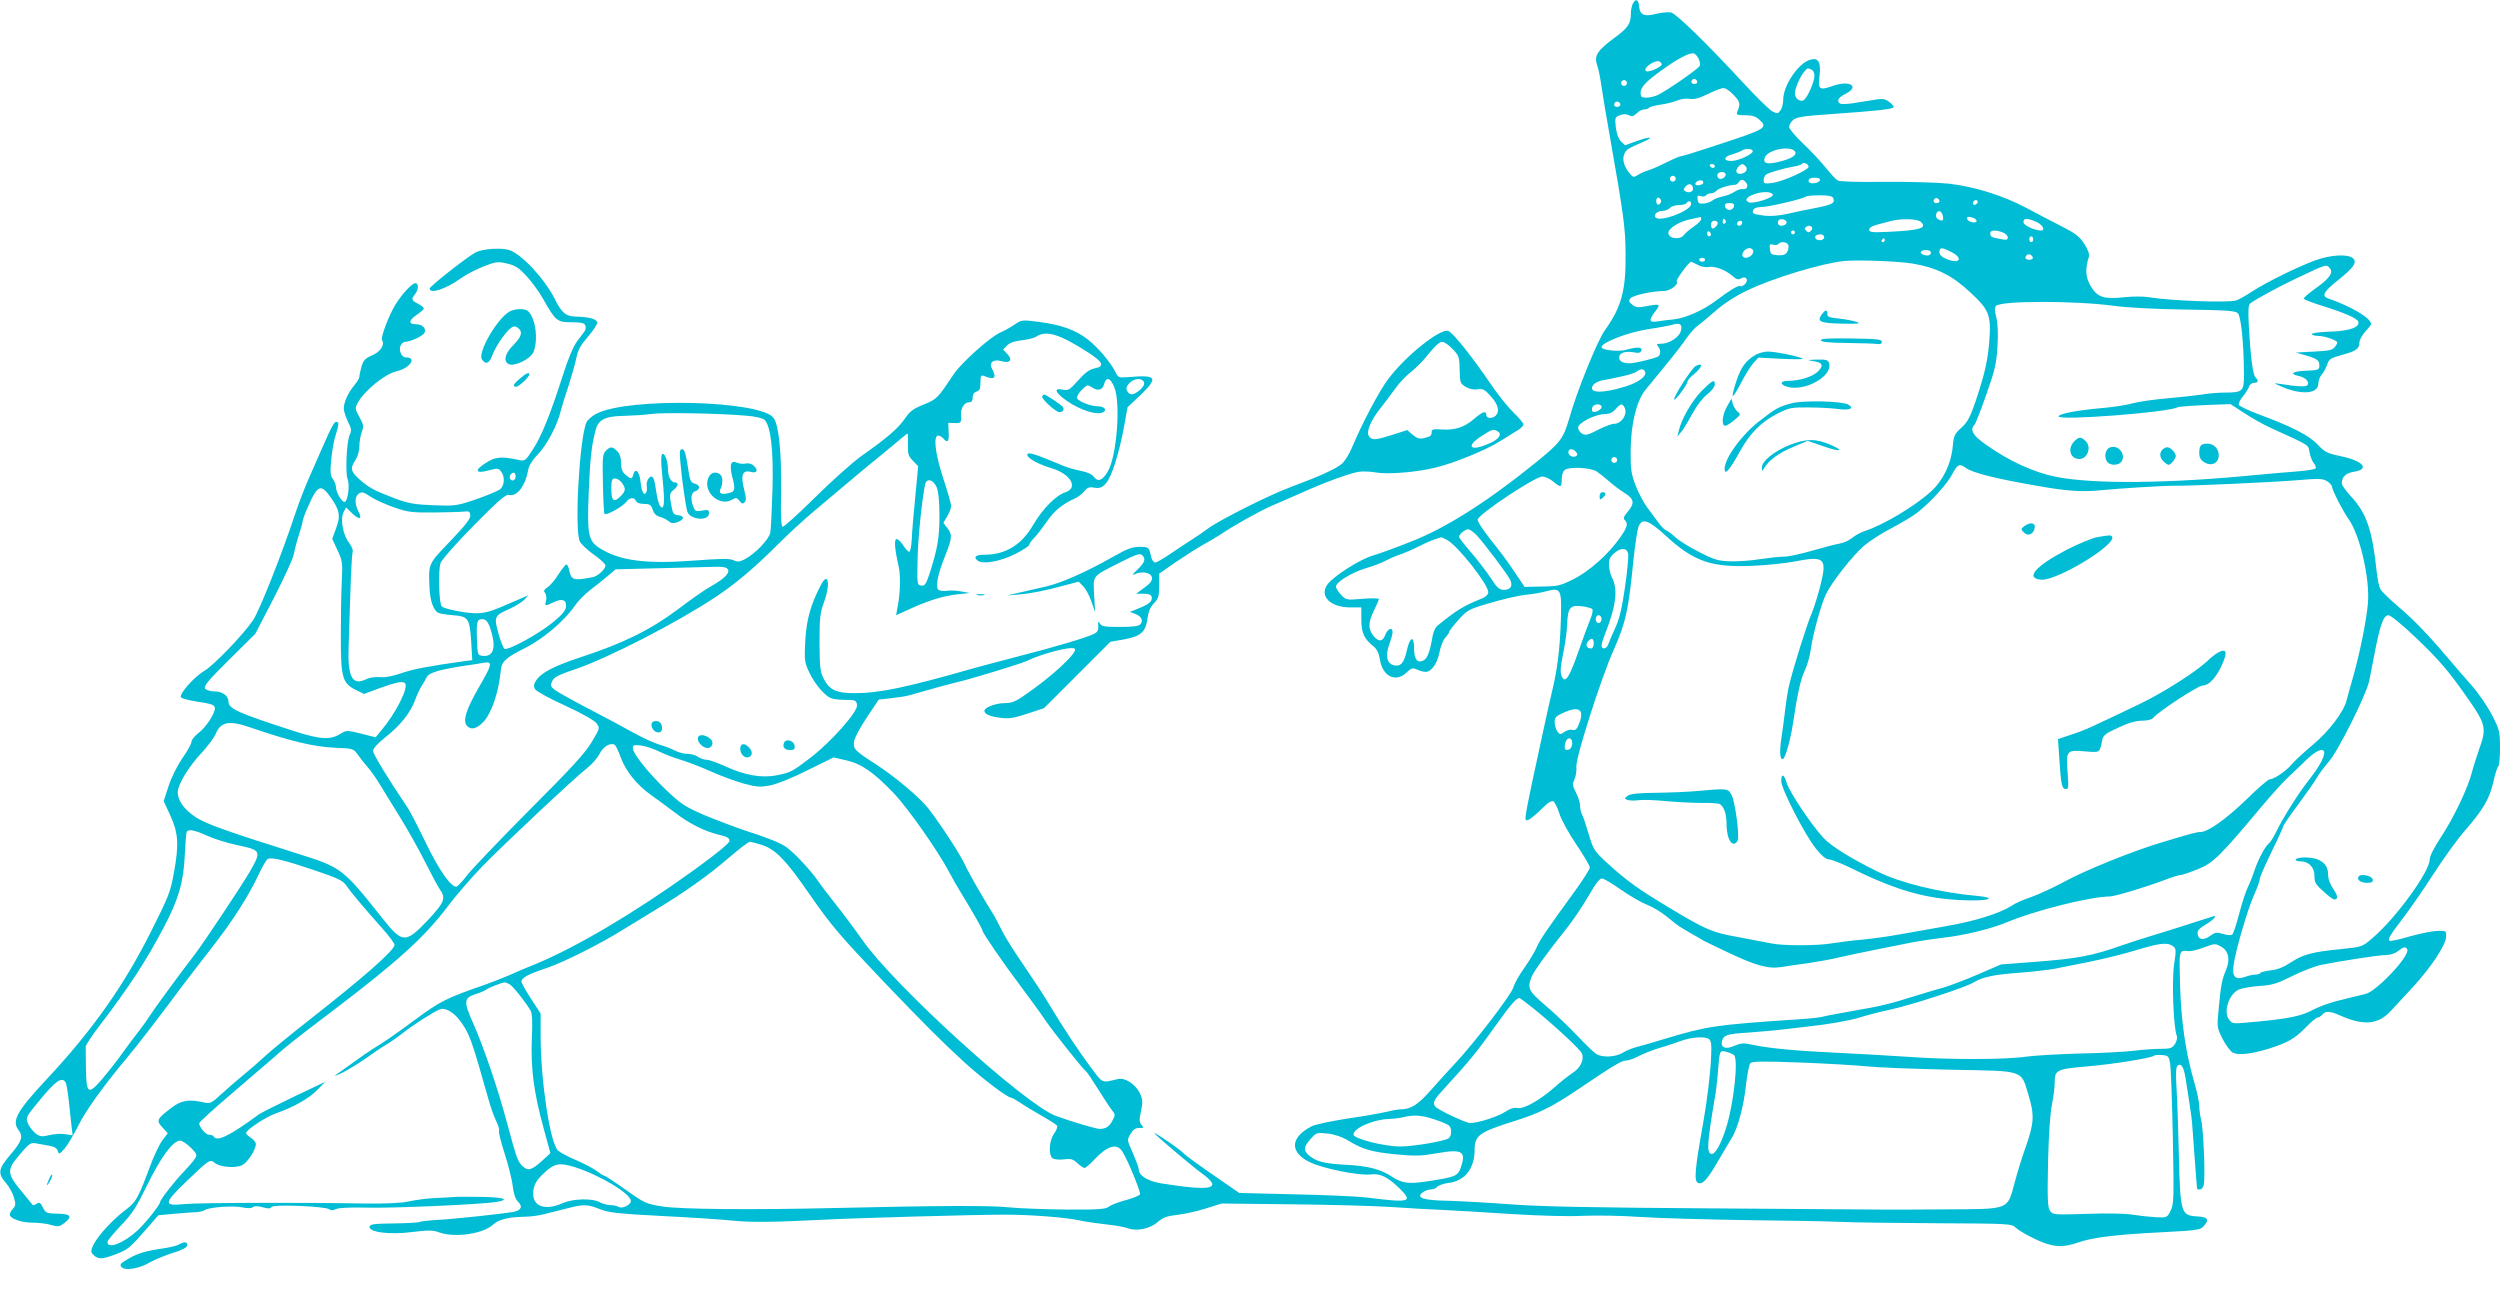 <?xml version="1.0" standalone="no"?>
<!DOCTYPE svg PUBLIC "-//W3C//DTD SVG 20010904//EN"
 "http://www.w3.org/TR/2001/REC-SVG-20010904/DTD/svg10.dtd">
<svg version="1.0" xmlns="http://www.w3.org/2000/svg"
 width="1280pt" height="665pt" viewBox="0 0 1280 665"
 preserveAspectRatio="xMidYMid meet">
<g transform="translate(0,665) scale(0.1,-0.1)"
fill="#00bcd4" stroke="none">
<path d="M8360 6631 c-5 -11 -10 -32 -10 -48 0 -55 -13 -75 -87 -129 -85 -63
-102 -90 -86 -137 7 -18 17 -68 23 -112 6 -44 25 -154 41 -245 73 -415 81
-475 82 -610 2 -187 -21 -272 -106 -391 -38 -52 -145 -316 -183 -453 -30 -103
-44 -122 -178 -230 -245 -198 -456 -331 -634 -400 -75 -30 -163 -62 -195 -71
-64 -19 -200 -105 -230 -147 -44 -59 14 -118 116 -118 l57 0 0 -62 c0 -68 15
-100 62 -137 18 -15 28 -34 33 -67 13 -87 81 -121 137 -67 24 23 31 25 53 15
14 -7 34 -12 44 -12 30 0 60 43 71 100 6 30 19 63 30 75 11 12 20 25 20 31 1
5 22 32 48 61 45 50 52 54 162 86 63 19 143 37 176 41 34 3 83 11 108 18 77
21 82 13 78 -133 -4 -145 -16 -253 -42 -364 -10 -44 -26 -111 -34 -150 -112
-516 -114 -525 -98 -525 11 0 42 25 94 76 14 15 32 24 40 22 7 -3 22 -31 32
-63 9 -31 49 -103 87 -159 38 -56 69 -109 69 -118 0 -8 -35 -63 -77 -121 -142
-195 -181 -252 -196 -289 -9 -21 -37 -67 -62 -103 -26 -35 -51 -81 -57 -101
-9 -36 -203 -288 -298 -389 -26 -27 -80 -87 -120 -132 -71 -81 -106 -103 -163
-103 -10 0 -46 -7 -80 -15 -34 -8 -124 -23 -200 -34 -75 -12 -152 -28 -170
-37 -129 -65 -112 -157 38 -203 92 -29 221 -50 266 -44 46 6 86 -14 146 -73
69 -69 52 -73 -172 -45 -44 5 -208 13 -365 16 l-285 7 -136 94 c-74 51 -141
100 -148 108 -7 9 -39 33 -70 54 -67 46 -90 59 -76 45 25 -26 197 -171 235
-198 114 -82 62 -96 -204 -54 -71 12 -116 40 -116 74 0 8 -14 45 -30 82 -30
66 -30 66 -12 97 13 22 26 31 45 31 23 -1 25 1 12 15 -12 14 -13 26 -3 71 10
47 9 59 -6 92 -23 47 -77 82 -114 72 -81 -20 -76 -22 -131 52 -65 86 -149 213
-225 340 -27 45 -53 85 -169 257 -26 39 -59 94 -72 121 -14 28 -29 57 -34 65
-58 92 -133 224 -149 260 -21 48 -129 215 -190 292 -46 58 -173 164 -272 228
-106 68 -113 76 -107 115 3 19 33 74 66 123 l60 90 63 7 c35 4 77 10 93 15
135 39 215 60 240 66 55 11 330 95 360 109 81 39 226 77 247 64 23 -14 -117
-145 -261 -242 -41 -29 -63 -37 -98 -37 -43 0 -103 -22 -103 -39 0 -17 27 -29
80 -36 46 -6 70 -2 140 21 l85 28 170 170 170 170 69 12 c87 16 112 38 121
107 5 36 15 60 34 79 22 23 26 35 26 89 l0 62 85 59 c47 32 110 72 140 89 30
16 69 39 85 50 73 49 201 121 268 150 39 17 106 46 147 64 113 52 250 102 295
109 22 4 62 2 89 -3 59 -11 211 1 306 25 96 23 259 90 332 136 35 22 75 47 90
56 16 10 28 22 28 29 0 7 -23 34 -50 60 -28 27 -78 89 -113 140 -100 148 -200
273 -223 279 -43 11 -218 -129 -305 -245 -47 -62 -134 -226 -187 -353 -13 -31
-35 -67 -50 -81 -28 -26 -113 -65 -267 -122 -108 -40 -367 -171 -420 -211 -21
-16 -53 -38 -71 -49 -18 -11 -67 -44 -109 -72 -42 -29 -82 -53 -90 -53 -8 0
-17 12 -21 28 -11 51 -12 52 -60 52 -38 0 -63 -10 -134 -50 -133 -76 -267
-136 -345 -153 -38 -9 -99 -23 -135 -31 l-65 -15 60 5 c63 5 137 20 244 49
l64 17 23 -24 c13 -12 32 -48 42 -78 l19 -54 -5 87 c-5 103 -14 93 132 167 77
39 101 48 112 39 23 -19 16 -39 -23 -76 -24 -23 -30 -31 -15 -24 37 19 86 10
90 -16 2 -16 -8 -30 -39 -52 l-42 -31 36 0 c38 0 50 -9 42 -33 -6 -15 -28 -28
-80 -48 l-30 -12 27 -10 c32 -12 43 -34 27 -53 -8 -10 -38 -14 -105 -14 -78 0
-95 3 -103 18 -8 14 -10 12 -8 -12 2 -23 -4 -33 -23 -42 -35 -18 -197 -66
-380 -113 -85 -22 -189 -50 -230 -61 -345 -99 -487 -129 -613 -129 -91 -1
-130 16 -158 71 -20 38 -22 58 -23 188 0 125 3 153 22 204 36 98 23 166 -17
87 -51 -99 -72 -174 -78 -282 -5 -99 -4 -109 20 -161 14 -31 43 -74 66 -97 42
-42 47 -43 146 -45 25 -1 31 -6 33 -27 4 -33 -132 -187 -239 -269 -94 -72
-101 -75 -170 -89 -76 -16 -165 -1 -262 44 -42 19 -86 35 -99 35 -13 0 -33 7
-44 15 -10 8 -34 15 -52 15 -18 0 -47 7 -64 16 -17 9 -53 23 -80 31 -28 8 -87
35 -132 60 -44 25 -147 80 -228 122 -81 42 -160 86 -175 97 -25 19 -26 24 -16
46 9 21 32 33 125 64 166 57 521 240 713 368 99 66 194 145 310 261 61 61 145
138 186 172 40 34 118 99 172 145 54 46 133 111 175 145 42 35 90 74 106 88
16 14 31 25 33 25 2 0 3 -25 2 -55 -2 -48 1 -59 25 -84 l27 -28 -15 -159 c-9
-87 -17 -186 -18 -219 -2 -33 -7 -60 -13 -60 -5 0 -19 14 -30 32 -11 18 -26
32 -34 33 -14 0 -11 -48 11 -144 10 -47 7 -144 -8 -213 l-6 -33 68 31 c98 45
174 68 246 76 l63 7 -45 8 c-25 5 -58 6 -74 3 -16 -3 -34 0 -41 5 -17 14 -4
80 35 176 35 89 37 107 10 141 l-20 26 20 34 c11 19 20 42 20 52 0 10 -18 73
-40 140 -42 128 -53 221 -26 221 7 0 19 -7 26 -15 22 -26 30 -16 27 33 l-2 47
33 -1 c32 -2 36 3 32 43 -2 32 18 63 40 63 14 0 20 7 20 24 0 16 7 27 20 31
16 5 20 15 20 47 0 34 3 39 18 33 54 -22 67 -11 41 37 -17 31 7 51 48 39 44
-13 60 5 31 36 l-22 23 21 22 c15 14 39 22 75 26 29 3 62 11 73 18 50 35 120
14 267 -81 77 -50 85 -71 33 -81 -26 -5 -49 -21 -84 -61 -45 -50 -52 -54 -80
-48 -49 11 -39 -16 22 -58 71 -49 157 -75 186 -57 21 12 3 30 -30 30 -35 0
-93 23 -104 40 -4 7 5 24 22 42 29 29 31 30 55 14 31 -20 54 -13 62 20 10 37
32 29 51 -18 34 -81 13 -354 -33 -432 -27 -46 -50 -55 -70 -29 -11 15 -35 26
-68 32 -28 6 -66 16 -85 24 -152 64 -189 76 -189 58 0 -17 56 -48 123 -68 98
-29 140 -100 73 -123 -50 -16 -118 -85 -167 -169 -58 -100 -141 -151 -245
-151 -47 0 -62 -11 -39 -30 26 -21 114 -6 194 34 39 20 71 41 71 47 0 5 11 21
25 35 13 13 42 51 64 82 37 56 83 93 145 120 16 7 37 24 48 37 15 19 25 23 52
18 27 -4 38 0 58 22 29 31 68 153 94 295 l17 95 65 61 c95 92 86 106 -63 93
-47 -4 -50 -2 -64 26 -25 51 -91 128 -144 169 -62 47 -134 73 -248 88 -87 11
-88 11 -126 -15 -21 -14 -52 -31 -70 -39 -50 -20 -199 -154 -238 -211 -83
-125 -88 -131 -155 -158 -53 -21 -71 -34 -96 -71 -34 -50 -90 -99 -224 -193
-46 -33 -153 -129 -238 -213 -85 -84 -159 -151 -165 -149 -8 2 -10 58 -8 178
3 201 -11 342 -38 379 -65 90 -741 107 -907 22 -22 -11 -45 -31 -51 -44 -36
-77 -63 -556 -34 -611 8 -14 40 -45 72 -67 33 -23 59 -48 59 -55 0 -19 -39
-55 -65 -60 -97 -19 -109 -16 -120 32 -3 18 -10 33 -15 33 -4 0 -23 -23 -41
-51 -17 -28 -43 -58 -56 -66 -18 -12 -21 -19 -12 -29 6 -8 8 -25 5 -39 -8 -30
-7 -30 38 -9 44 22 68 13 64 -23 -2 -19 -21 -42 -68 -80 -73 -60 -230 -145
-247 -135 -6 4 -20 39 -31 79 -24 85 -21 92 58 126 30 14 64 35 75 47 l20 22
-35 -15 c-19 -8 -67 -29 -107 -46 -51 -22 -87 -31 -125 -31 -54 0 -163 22
-176 35 -15 15 -19 189 -6 223 8 19 84 105 171 193 119 121 163 159 177 155
42 -11 85 44 100 126 4 24 21 52 49 81 47 48 100 148 118 223 7 27 25 85 40
129 14 44 32 106 39 138 9 46 22 69 61 114 27 31 48 64 47 72 -4 18 -41 28
-109 30 -52 1 -73 19 -109 91 -51 102 -170 230 -233 250 -42 13 -139 6 -173
-13 -50 -28 -233 -173 -234 -184 0 -30 81 -4 158 51 26 19 78 46 116 61 64 25
73 27 121 16 43 -10 61 -21 101 -65 27 -29 65 -81 84 -115 64 -114 72 -121
146 -121 51 0 66 -4 71 -16 3 -9 2 -22 -3 -29 -5 -7 -23 -30 -39 -52 -19 -25
-46 -89 -73 -174 -65 -203 -109 -311 -153 -379 -38 -59 -41 -62 -72 -55 -92
19 -120 17 -171 -16 -60 -38 -51 -56 18 -37 44 12 49 11 62 -7 20 -26 17 -69
-4 -89 -11 -9 -66 -32 -123 -52 -100 -34 -108 -35 -219 -31 -98 4 -127 9 -198
35 -108 41 -135 56 -183 99 -44 40 -47 55 -19 98 11 17 20 47 20 69 0 22 5 55
12 73 11 30 10 39 -12 78 -22 40 -23 46 -9 71 32 62 139 149 199 163 68 15
107 71 49 71 -24 0 -40 38 -27 63 5 9 15 17 23 17 27 0 93 31 99 47 9 23 -12
43 -45 43 -39 0 -37 20 6 49 19 13 35 27 35 32 0 5 -13 15 -30 24 -34 18 -35
22 -15 49 19 24 19 56 2 56 -17 0 -68 -54 -102 -109 -34 -55 -77 -169 -69
-182 15 -25 -7 -59 -50 -78 -37 -16 -46 -26 -55 -58 -6 -21 -11 -44 -11 -52 0
-7 -12 -27 -27 -45 -30 -36 -53 -86 -53 -118 0 -12 10 -41 21 -66 19 -37 20
-47 9 -70 -15 -32 -23 -194 -10 -226 12 -32 0 -116 -16 -116 -15 0 -44 50 -44
77 0 10 -7 29 -16 41 -13 18 -14 37 -8 100 4 42 14 101 24 129 9 29 15 55 12
58 -17 16 -24 5 -92 -150 -9 -22 -35 -80 -57 -130 -22 -49 -55 -135 -73 -190
-65 -197 -181 -491 -214 -540 -50 -74 -202 -232 -250 -260 -53 -31 -133 -122
-119 -136 5 -5 38 -14 74 -20 87 -13 99 -18 99 -36 0 -28 -47 -99 -85 -127
-19 -15 -35 -35 -35 -45 0 -9 -20 -46 -45 -81 -25 -36 -56 -97 -71 -142 l-26
-80 33 -71 c42 -91 46 -150 20 -292 -18 -102 -27 -124 -118 -305 -140 -279
-302 -508 -538 -760 -149 -160 -176 -209 -140 -256 25 -32 17 -57 -40 -124
-64 -74 -68 -98 -25 -146 16 -19 35 -52 41 -74 10 -34 10 -43 -4 -58 -10 -10
-17 -24 -17 -30 0 -21 58 -42 116 -42 31 0 74 -5 96 -12 34 -10 42 -9 66 9 45
34 35 48 -33 49 -56 1 -61 3 -75 31 -12 25 -18 29 -32 20 -9 -6 -19 -9 -20 -7
-2 3 -24 30 -49 60 -86 103 -87 117 -17 200 48 56 55 61 83 56 16 -3 47 -9 67
-12 26 -5 40 -13 44 -27 6 -19 8 -18 36 14 16 19 46 70 68 114 36 75 133 210
251 350 51 61 160 202 272 353 34 45 106 139 160 208 108 138 192 270 243 380
18 39 39 74 46 77 23 8 84 -7 236 -58 122 -41 147 -53 165 -79 23 -33 85 -108
184 -219 35 -39 63 -77 63 -85 0 -27 -156 -164 -430 -379 -96 -75 -200 -160
-230 -188 -30 -28 -82 -73 -115 -100 -33 -27 -84 -71 -113 -98 -50 -46 -55
-49 -90 -41 -77 17 -114 11 -167 -30 -74 -57 -77 -63 -40 -102 l24 -26 -28
-37 c-15 -20 -45 -83 -66 -141 -53 -144 -69 -174 -112 -207 -108 -80 -204
-202 -182 -230 27 -32 46 -33 116 -7 69 26 76 32 171 141 l53 61 87 8 c48 4
98 8 112 8 14 1 32 6 40 11 23 15 148 23 192 13 26 -5 45 -5 52 1 8 7 25 7 51
0 28 -8 40 -8 45 1 9 15 278 4 297 -12 7 -6 19 -6 32 1 12 7 72 10 158 8 137
-4 594 17 666 29 71 13 36 24 -80 26 -65 1 -129 1 -143 -1 -14 -1 -57 -4 -96
-5 -39 -2 -98 -10 -130 -17 -39 -9 -115 -12 -224 -11 -344 6 -858 4 -927 -3
-108 -11 -106 3 12 117 116 111 121 114 143 95 27 -23 108 -30 143 -12 28 15
69 79 69 108 0 8 -11 22 -25 31 -14 9 -25 20 -25 24 0 17 100 83 151 101 90
31 172 77 214 121 l40 41 -160 -76 c-88 -42 -169 -83 -180 -91 -147 -108 -213
-141 -230 -114 -3 6 -14 10 -24 10 -18 0 -51 39 -51 59 0 6 73 72 162 148 89
76 187 161 219 188 67 60 108 92 299 237 336 255 475 381 593 538 39 52 120
146 181 209 120 122 464 445 534 500 23 18 52 51 62 72 19 37 56 59 78 45 5
-3 19 -33 31 -66 26 -70 83 -140 155 -191 28 -20 83 -60 121 -89 77 -59 154
-97 230 -115 38 -9 50 -16 50 -30 0 -12 -61 -62 -185 -152 -303 -218 -598
-392 -808 -479 -48 -19 -107 -44 -132 -56 -25 -11 -81 -33 -125 -49 -200 -69
-231 -85 -361 -181 -71 -53 -154 -111 -184 -129 -48 -29 -85 -55 -220 -152
-14 -9 0 -5 30 9 30 15 84 48 120 73 36 26 83 58 105 71 22 13 60 39 85 59 47
38 163 113 194 124 24 9 68 -15 98 -55 51 -67 60 -91 148 -403 12 -44 31 -97
42 -118 10 -21 16 -42 13 -47 -3 -6 10 -58 29 -117 19 -60 38 -134 41 -166 5
-39 13 -65 27 -79 26 -26 17 -45 -24 -53 -56 -10 -309 -37 -388 -41 -41 -2
-82 -7 -90 -10 -8 -4 -69 -7 -135 -8 -99 -1 -120 -4 -123 -16 -5 -29 102 -43
218 -28 81 10 107 10 136 -1 82 -30 228 -9 280 40 27 25 80 38 153 39 30 0 80
6 110 14 31 8 84 21 118 30 82 21 102 20 165 -5 45 -18 92 -23 318 -35 146 -7
310 -18 366 -24 94 -9 198 -8 459 5 167 9 784 26 925 26 140 0 320 -14 395
-31 28 -6 86 -14 130 -19 44 -5 92 -13 108 -19 43 -18 115 -4 154 31 27 23 47
31 101 37 37 4 103 19 147 33 l80 25 355 -4 c195 -2 427 -8 515 -14 88 -6 207
-13 265 -15 58 -3 215 -12 350 -21 148 -9 293 -13 365 -9 66 3 199 1 295 -6
96 -6 339 -13 540 -16 201 -2 417 -6 480 -9 63 -3 287 -6 497 -7 377 -2 382
-2 405 -24 13 -12 57 -38 98 -57 87 -42 140 -46 222 -17 70 25 191 40 428 52
178 9 197 12 213 31 30 35 22 47 -35 50 -81 5 -85 18 -92 308 -3 129 -8 285
-12 346 -5 82 -3 113 6 119 19 12 31 -8 41 -71 5 -33 14 -90 20 -129 6 -38 13
-90 14 -115 10 -136 23 -315 24 -317 1 -2 7 -3 15 -3 8 0 16 10 19 22 9 35 -1
287 -13 333 -5 22 -10 55 -10 74 0 18 -11 70 -24 115 -45 154 -68 310 -74 499
-5 190 -7 182 46 177 12 -1 47 8 78 20 55 20 57 20 88 2 37 -22 46 -66 22
-121 -20 -49 -25 -75 -36 -192 -10 -99 -9 -101 19 -157 16 -31 39 -63 51 -70
27 -17 98 -9 190 20 94 30 129 50 185 107 27 28 54 51 61 51 6 0 17 7 24 15
17 20 39 19 91 -4 121 -54 195 -47 259 22 22 23 72 78 113 122 93 101 169 215
171 258 1 32 1 32 -45 31 -25 -1 -90 -14 -143 -29 -53 -16 -99 -25 -102 -22
-9 9 -1 23 70 117 36 47 107 150 158 229 51 79 122 177 158 218 93 106 127
165 146 249 9 41 20 77 25 80 5 3 9 45 9 94 0 83 -2 93 -40 167 -22 43 -68
111 -102 150 -35 39 -81 93 -103 119 -114 135 -195 220 -271 284 -46 39 -89
81 -96 93 -7 12 -15 51 -19 87 -23 218 -52 303 -135 392 -24 26 -44 54 -44 63
0 33 20 52 59 59 86 13 54 55 -63 80 -71 15 -83 21 -120 60 -44 47 -134 93
-305 156 -51 19 -96 41 -98 47 -3 7 6 26 20 43 14 16 28 39 32 50 3 11 15 20
26 20 22 0 24 11 7 28 -13 13 -25 101 -34 263 -4 81 -3 108 8 116 20 17 154
90 238 129 156 74 151 72 170 49 18 -22 -6 -54 -79 -105 -34 -24 -58 -46 -56
-50 3 -4 44 -20 92 -35 116 -36 180 -64 187 -81 11 -29 -43 -49 -146 -52 -55
-2 -96 -8 -92 -13 3 -5 19 -9 35 -9 16 0 46 -7 66 -15 34 -14 35 -16 21 -37
-14 -20 -26 -24 -109 -28 l-94 -5 45 -13 c63 -18 75 -26 75 -53 0 -23 -4 -24
-67 -27 -71 -3 -89 -16 -39 -27 34 -7 56 -29 46 -46 -7 -11 -49 -9 -145 6 -31
5 -30 3 15 -16 103 -43 185 -35 185 18 0 15 8 35 17 45 10 11 22 34 28 51 9
28 17 34 73 49 75 20 92 32 92 64 0 13 14 38 30 56 16 17 30 35 30 39 0 30
-101 90 -222 132 -33 11 -19 36 52 92 78 62 98 89 80 110 -18 22 -90 23 -165
2 -74 -20 -275 -117 -360 -173 -27 -18 -61 -37 -75 -42 -35 -13 -328 -3 -446
16 -28 5 -86 5 -129 0 -105 -11 -137 0 -171 58 -26 45 -29 85 -9 149 4 13 -4
36 -23 66 -25 38 -45 54 -118 91 -49 25 -128 66 -176 92 -122 65 -269 111
-403 126 -61 6 -209 10 -330 9 -125 -2 -227 1 -236 7 -9 5 -36 34 -60 64 -24
30 -76 86 -116 124 -40 38 -73 77 -73 86 0 9 9 25 20 35 18 16 51 21 198 31
229 16 312 25 317 35 3 4 -7 16 -22 27 -27 19 -32 19 -113 5 -124 -21 -144
-21 -148 -1 -2 12 10 24 38 38 74 38 20 71 -66 40 -70 -24 -76 -19 -68 51 8
70 -5 94 -45 84 -61 -15 -141 -131 -141 -206 0 -19 -6 -44 -14 -54 -13 -18
-16 -18 -42 -5 -15 8 -79 71 -143 140 -190 205 -347 359 -375 366 -14 3 -48 0
-76 -7 -62 -16 -84 -6 -88 40 -4 35 -16 40 -32 12z m336 -280 c7 -13 10 -30 7
-38 -6 -14 -156 -119 -214 -149 -15 -7 -42 -14 -59 -14 -26 0 -30 4 -30 25 0
29 26 57 117 122 74 53 132 83 153 80 8 -1 20 -13 26 -26z m-188 -29 c4 -13
-65 -45 -80 -36 -19 12 40 57 66 50 6 -1 11 -7 14 -14z m766 -28 c9 -3 16 -17
16 -31 0 -34 -39 -120 -57 -127 -20 -8 -43 11 -43 36 0 25 27 88 47 110 18 21
16 20 37 12z m-584 -65 c0 -5 -7 -9 -15 -9 -15 0 -20 12 -9 23 8 8 24 -1 24
-14z m-360 -4 c0 -8 -7 -15 -15 -15 -8 0 -15 7 -15 15 0 8 7 15 15 15 8 0 15
-7 15 -15z m547 -62 c33 -35 35 -44 18 -85 -6 -16 -1 -18 41 -18 35 0 54 -6
71 -22 46 -43 40 -47 -226 -134 -90 -30 -168 -54 -175 -54 -6 0 -37 -13 -68
-29 -32 -16 -74 -35 -95 -42 -21 -6 -48 -18 -59 -26 -20 -13 -24 -11 -43 13
-28 35 -36 70 -24 97 10 22 19 27 97 61 60 26 36 29 -33 4 l-61 -22 -20 20
c-13 12 -23 40 -27 72 -5 49 -5 52 21 62 19 7 33 7 46 0 15 -8 24 -6 40 10 11
11 29 20 39 20 11 0 22 4 25 9 3 4 29 11 57 15 29 4 67 13 85 21 19 8 48 12
66 9 24 -4 50 4 93 25 33 16 68 30 79 30 10 1 34 -15 53 -36z m-582 -42 c7
-12 -12 -24 -25 -16 -11 7 -4 25 10 25 5 0 11 -4 15 -9z m679 -246 c-1 -15
-71 -47 -106 -49 -45 -2 -46 21 -1 33 21 6 45 16 53 21 18 12 55 9 54 -5z
m215 1 c16 -19 -15 -39 -87 -56 -58 -13 -77 -6 -66 24 15 39 128 62 153 32z
m71 -80 c0 -16 -128 -74 -182 -82 -44 -6 -48 -5 -48 14 0 12 6 24 13 29 16 10
92 32 140 40 21 3 40 9 43 14 7 11 34 0 34 -15z m-480 4 c0 -5 -4 -10 -9 -10
-6 0 -13 5 -16 10 -3 6 1 10 9 10 9 0 16 -4 16 -10z m159 -3 c13 -16 -4 -37
-31 -37 -21 0 -24 20 -6 38 15 15 23 15 37 -1z m-105 -36 c9 -15 -23 -36 -36
-23 -5 5 -7 15 -4 21 9 13 33 14 40 2z m-254 -26 c0 -8 -7 -15 -15 -15 -8 0
-15 7 -15 15 0 8 7 15 15 15 8 0 15 -7 15 -15z m738 -7 c-7 -20 -58 -23 -58
-4 0 11 10 16 31 16 20 0 29 -4 27 -12z m-597 -13 c0 -13 -41 -19 -41 -7 0 11
20 22 33 18 5 -1 8 -6 8 -11z m219 0 c14 -17 4 -37 -18 -33 -10 1 -28 -5 -43
-15 -14 -9 -41 -20 -60 -23 -18 -4 -41 -12 -49 -19 -8 -7 -28 -15 -45 -17 -25
-2 -31 1 -33 20 -3 20 0 23 16 18 11 -4 23 -2 27 4 3 5 14 10 24 10 10 0 24 6
30 14 10 12 63 29 96 30 6 1 14 7 18 14 11 16 22 15 37 -3z m-272 -27 c4 -19
-20 -29 -38 -18 -11 7 -12 11 0 25 15 18 34 15 38 -7z m409 -35 c5 -15 -99
-48 -122 -39 -25 9 -14 27 25 41 42 16 92 15 97 -2z m310 -19 c9 -24 -6 -32
-92 -49 -44 -8 -111 -22 -148 -31 -44 -9 -86 -12 -115 -8 -58 8 -63 11 -55 29
3 9 19 15 42 15 36 0 218 43 228 54 4 3 35 6 70 6 49 0 65 -4 70 -16z m-882
-14 c0 -7 -6 -15 -12 -17 -8 -3 -13 4 -13 17 0 13 5 20 13 18 6 -3 12 -11 12
-18z m1425 -1 c0 -5 -7 -9 -15 -9 -15 0 -20 12 -9 23 8 8 24 -1 24 -14z m191
-12 c-13 -13 -26 -3 -16 12 3 6 11 8 17 5 6 -4 6 -10 -1 -17z m-1463 -4 c-7
-35 -157 -91 -181 -67 -13 13 7 34 33 34 15 0 33 7 40 15 7 8 27 15 46 15 18
0 36 5 39 10 10 16 27 11 23 -7z m220 -10 c-2 -10 -12 -18 -23 -18 -11 0 -21
8 -23 18 -3 13 3 17 23 17 20 0 26 -4 23 -17z m1070 -51 c4 -23 -4 -27 -27
-13 -17 11 -7 45 12 39 6 -3 13 -14 15 -26z m-1238 -14 c0 -7 -17 -24 -38 -38
-20 -14 -43 -33 -50 -43 -19 -26 -76 -20 -80 8 -3 25 56 62 120 74 24 5 44 9
46 10 1 1 2 -5 2 -11z m1394 6 c9 -3 16 -10 16 -16 0 -14 -43 -5 -48 10 -4 13
7 15 32 6z m-1269 -13 c3 -5 1 -12 -5 -16 -5 -3 -10 1 -10 9 0 18 6 21 15 7z
m312 -7 c5 -15 -28 -27 -40 -15 -5 5 -6 14 -2 21 8 13 37 9 42 -6z m689 -1
c31 -31 -3 -42 -168 -50 -83 -4 -98 -2 -98 11 0 9 15 19 38 25 20 5 53 14 72
19 58 15 138 12 156 -5z m588 2 c33 -14 51 -45 26 -45 -34 0 -90 27 -90 42 0
22 17 23 64 3z m-1631 -2 c8 -7 -11 -33 -24 -33 -5 0 -9 9 -9 20 0 19 20 27
33 13z m127 -1 c0 -13 -12 -22 -22 -16 -10 6 -1 24 13 24 5 0 9 -4 9 -8z m352
-44 c-9 -9 -15 -9 -24 0 -10 10 -10 15 2 22 9 6 19 5 24 0 7 -7 6 -14 -2 -22z
m-512 -19 c0 -5 -4 -9 -10 -9 -5 0 -10 7 -10 16 0 8 5 12 10 9 6 -3 10 -10 10
-16z m430 11 c0 -5 -4 -10 -10 -10 -5 0 -10 5 -10 10 0 6 5 10 10 10 6 0 10
-4 10 -10z m1064 0 c14 -5 26 -17 26 -25 0 -13 -7 -15 -37 -9 -47 8 -53 12
-53 30 0 16 28 18 64 4z m-914 -25 c0 -16 -35 -21 -44 -6 -8 12 4 21 26 21 10
0 18 -7 18 -15z m1070 -10 c0 -8 -4 -15 -10 -15 -5 0 -10 7 -10 15 0 8 5 15
10 15 6 0 10 -7 10 -15z m-760 -5 c0 -5 -5 -10 -11 -10 -5 0 -7 5 -4 10 3 6 8
10 11 10 2 0 4 -4 4 -10z m-494 -24 c3 -8 1 -24 -5 -35 -9 -15 -20 -19 -49
-18 -33 3 -37 6 -40 31 -3 25 -1 28 17 23 12 -3 24 -1 27 4 8 14 44 11 50 -5z
m-181 -26 c9 -15 -14 -40 -36 -40 -21 0 -25 20 -7 38 15 15 35 15 43 2z m1015
-10 c65 -33 43 -64 -24 -36 -25 10 -36 21 -36 35 0 26 11 26 60 1z m-105 1 c3
-5 1 -12 -5 -16 -14 -9 -52 4 -45 16 8 12 42 12 50 0z m523 -29 c2 -7 -6 -12
-17 -12 -21 0 -27 11 -14 24 9 9 26 2 31 -12z m-1678 -12 c0 -5 -7 -10 -15
-10 -8 0 -15 5 -15 10 0 6 7 10 15 10 8 0 15 -4 15 -10z m1060 -19 c125 -21
204 -60 299 -149 97 -90 106 -115 96 -252 -8 -98 -23 -164 -70 -305 -28 -82
-41 -106 -73 -135 -35 -32 -39 -41 -44 -96 -8 -89 -50 -175 -112 -231 -84 -76
-245 -172 -339 -202 -21 -7 -50 -23 -65 -36 -15 -12 -43 -25 -62 -28 -19 -3
-82 -19 -140 -36 -58 -17 -123 -31 -145 -31 -22 0 -78 -6 -125 -13 -47 -8
-116 -12 -153 -11 -59 2 -81 8 -158 48 -50 25 -104 59 -122 76 -18 17 -39 32
-47 35 -8 3 -25 20 -38 38 -12 17 -38 52 -57 77 -19 25 -46 77 -61 115 -23 62
-26 83 -25 185 2 131 30 247 75 303 15 18 61 75 104 127 43 52 92 116 109 141
18 25 42 53 55 61 13 9 53 42 90 75 42 37 101 76 160 104 130 64 388 142 503
153 72 6 268 -1 345 -13z m-1098 -7 c17 -9 41 -14 55 -11 32 6 86 -14 121 -44
22 -20 32 -23 45 -15 25 16 43 -6 22 -28 -9 -9 -21 -14 -25 -11 -9 6 -54 -21
-125 -75 -65 -49 -154 -88 -214 -95 -31 -3 -71 -8 -88 -11 -41 -6 -42 7 -7 53
28 37 25 39 -54 24 -35 -7 -47 -5 -65 9 -18 15 -19 20 -9 33 13 15 112 37 170
37 34 0 77 33 67 50 -5 8 62 98 73 100 2 0 17 -7 34 -16z m2133 -210 c65 -9
214 -17 364 -19 211 -3 257 -6 269 -19 16 -16 30 -153 31 -308 1 -91 -5 -98
-96 -98 -32 0 -85 -4 -118 -10 -33 -5 -116 -14 -185 -20 -69 -6 -147 -18 -175
-26 -27 -8 -99 -19 -160 -24 -123 -11 -215 -29 -215 -42 0 -23 567 21 610 47
5 3 68 8 140 11 l130 5 68 -44 c37 -25 96 -58 132 -75 213 -97 197 -87 205
-129 4 -21 14 -46 22 -55 8 -9 12 -21 9 -26 -3 -5 -47 -12 -98 -16 -51 -4
-136 -11 -188 -16 -458 -46 -851 -50 -1045 -11 -113 23 -238 80 -355 163 -70
48 -86 78 -60 104 5 5 32 75 60 154 44 125 52 159 57 246 4 66 2 119 -6 149
-9 35 -9 51 -1 59 27 27 405 27 605 0z m-2219 -129 c-8 -31 -60 -65 -100 -65
-23 0 -27 -3 -18 -12 15 -15 16 -45 2 -53 -16 -10 -119 -35 -145 -35 -36 0
-55 10 -55 30 0 23 31 34 75 26 24 -5 34 -3 39 9 7 18 -22 20 -74 5 -41 -13
-130 -3 -130 13 1 24 134 75 235 91 55 8 114 19 130 24 37 11 50 1 41 -33z
m-1170 -91 c36 -37 36 -38 38 -123 1 -49 4 -56 31 -72 19 -11 41 -16 61 -12
26 4 36 -1 67 -36 38 -42 47 -77 25 -99 -17 -17 -48 -15 -48 3 0 24 -19 18
-63 -20 -50 -43 -97 -58 -165 -54 -44 3 -52 1 -52 -13 0 -19 -5 -23 -42 -32
-20 -4 -34 0 -55 18 l-28 24 -75 -24 c-88 -28 -103 -29 -120 -9 -17 20 5 78
55 141 22 27 57 75 79 105 21 30 59 69 83 87 24 19 65 60 90 93 29 36 54 59
66 59 11 0 35 -16 53 -36z m987 -118 c9 -22 -34 -54 -98 -74 -121 -38 -195
-36 -169 5 6 10 26 21 45 25 19 3 63 12 98 20 35 7 71 18 80 25 21 16 38 16
44 -1z m-2566 -53 c4 -10 -3 -24 -21 -40 -32 -27 -51 -29 -65 -5 -7 13 -4 23
11 40 25 26 66 29 75 5z m2343 -127 c0 -15 -37 -32 -47 -22 -3 3 -3 12 0 21 8
19 47 20 47 1z m118 -3 c17 -33 -16 -83 -54 -83 -13 0 -50 -14 -83 -31 -49
-26 -62 -29 -80 -20 -12 7 -21 21 -21 32 0 24 88 69 138 69 22 0 39 8 54 25
26 30 34 31 46 8z m-4501 -41 c53 -4 88 -13 98 -22 32 -33 46 -162 40 -360 -3
-102 -8 -199 -11 -217 -7 -35 -78 -109 -132 -137 -25 -13 -36 -14 -57 -4 -19
9 -66 8 -199 -2 -253 -19 -385 -1 -488 65 -56 37 -62 68 -54 278 7 180 15 249
36 326 14 54 50 71 152 72 40 1 98 5 128 9 58 9 349 4 487 -8z m3852 -81 c23
-14 5 -41 -43 -61 -97 -44 -126 -18 -41 37 53 35 62 38 84 24z m400 -105 c9
-10 9 -16 1 -21 -16 -10 -40 2 -40 20 0 19 24 20 39 1z m211 -41 c0 -8 -7 -15
-15 -15 -8 0 -15 7 -15 15 0 8 7 15 15 15 8 0 15 -7 15 -15z m1784 -40 c35
-26 153 -56 381 -95 141 -25 223 -30 323 -19 79 8 319 23 367 22 68 -2 500 18
623 28 117 10 135 9 157 -5 14 -9 25 -22 25 -28 0 -16 56 -126 85 -166 58 -81
109 -304 99 -429 -8 -90 -39 -245 -73 -368 -16 -55 -32 -113 -36 -129 -13 -58
-90 -160 -173 -229 -44 -37 -93 -82 -108 -100 -29 -35 -91 -77 -113 -77 -8 0
-62 -47 -120 -104 -104 -100 -196 -166 -235 -166 -19 0 -46 -7 -201 -54 -147
-44 -389 -142 -493 -199 -57 -31 -134 -66 -170 -79 -37 -12 -83 -32 -102 -45
-63 -41 -194 -81 -347 -107 -81 -14 -188 -33 -238 -42 -49 -9 -130 -20 -180
-25 -49 -4 -117 -13 -150 -18 -75 -14 -261 -14 -317 -1 -24 5 -99 19 -168 32
-135 24 -163 36 -356 152 -157 94 -215 136 -317 229 -64 59 -69 66 -93 147
-14 47 -29 93 -35 102 -5 10 -9 29 -9 43 0 14 -9 44 -21 67 -18 35 -19 44 -8
67 7 14 12 44 10 67 -3 46 126 451 190 594 64 145 77 205 103 470 8 74 19 147
25 163 18 47 51 36 143 -49 142 -130 232 -160 441 -151 72 3 169 13 215 22
153 30 167 18 134 -117 -13 -51 -33 -117 -46 -148 -25 -57 -98 -291 -116 -370
-6 -25 -15 -81 -20 -125 -5 -44 -14 -111 -20 -149 -10 -69 -6 -111 10 -101 12
8 38 100 50 181 23 152 39 226 60 270 12 25 26 71 30 102 10 80 56 245 81 294
32 63 134 192 190 241 28 25 92 66 142 92 51 27 110 62 132 79 68 53 156 149
181 199 26 50 37 55 68 32z m-1889 -19 c15 -10 43 -32 63 -50 20 -18 56 -45
80 -60 49 -31 53 -52 16 -96 -20 -23 -24 -34 -15 -43 18 -18 13 -35 -21 -85
-59 -86 -158 -175 -239 -216 -69 -35 -83 -38 -165 -39 l-88 -2 -51 76 c-27 42
-83 117 -123 166 -41 52 -70 97 -66 104 13 33 295 219 330 219 14 0 39 -11 56
-25 39 -33 44 -32 44 11 0 22 6 41 16 48 24 18 132 12 163 -8z m-5535 -26 c0
-11 -7 -20 -15 -20 -15 0 -21 21 -8 33 12 13 23 7 23 -13z m2156 -55 c9 -23
14 -71 14 -146 0 -112 -10 -170 -51 -297 -18 -54 -24 -63 -43 -60 -20 3 -21 7
-18 133 2 108 20 287 38 383 7 36 42 28 60 -13z m-3107 -46 c50 -68 56 -100
32 -163 l-20 -55 27 -58 c25 -54 27 -65 22 -158 -3 -55 -5 -183 -5 -285 0
-212 8 -239 80 -274 l39 -19 75 28 c94 34 127 40 136 25 16 -25 -52 -157 -123
-240 l-29 -35 -75 19 c-73 18 -74 18 -108 -3 -50 -30 -102 -27 -232 15 -285
92 -338 115 -338 151 0 30 -31 53 -70 53 -21 0 -43 6 -49 14 -10 12 12 39 122
148 l134 133 96 185 c52 102 99 203 102 225 4 22 15 66 26 98 10 31 19 63 19
71 0 7 16 48 35 90 41 91 60 97 104 35z m210 -3 c20 -14 72 -37 116 -53 73
-25 91 -28 210 -27 72 1 141 3 155 5 20 3 26 -1 28 -18 3 -17 -23 -50 -102
-133 -116 -121 -112 -114 -107 -240 3 -64 19 -111 43 -127 7 -4 42 -10 78 -13
79 -6 85 -16 93 -142 l5 -88 -32 -4 c-193 -27 -267 -41 -329 -62 -46 -16 -86
-24 -112 -21 -23 2 -52 -2 -69 -10 -72 -36 -97 10 -91 167 2 52 6 178 9 279 3
101 8 192 11 202 4 12 -3 31 -20 53 -30 40 -44 121 -25 155 l12 23 33 -32 c37
-35 52 -28 29 14 -17 34 -18 68 -2 84 17 17 27 15 67 -12z m5663 -198 c36 -39
151 -191 168 -223 18 -33 6 -55 -29 -55 -25 0 -35 9 -70 63 -23 34 -68 93
-101 131 -33 38 -60 73 -60 77 0 13 31 39 47 39 8 0 28 -14 45 -32z m-154 -22
c54 -28 212 -228 212 -268 0 -11 -12 -23 -27 -30 -104 -42 -134 -61 -235 -143
-9 -8 -20 -31 -23 -52 -14 -80 -26 -113 -46 -124 -32 -17 -49 5 -49 63 0 66
-21 59 -37 -12 -14 -65 -32 -85 -67 -76 -35 9 -44 48 -23 107 10 26 17 54 17
63 0 27 -25 18 -37 -14 -14 -37 -35 -38 -62 -4 -27 35 -26 67 4 129 14 28 25
54 25 58 0 4 -38 5 -84 1 -83 -7 -85 -6 -110 21 -14 15 -26 34 -26 41 0 24 81
73 154 95 39 11 85 29 102 39 17 9 48 23 70 30 21 7 66 26 99 43 50 25 76 35
113 46 2 1 15 -5 30 -13z m928 -70 c3 -13 -4 -90 -16 -172 -16 -111 -29 -164
-50 -209 -15 -33 -31 -70 -35 -82 -7 -25 -35 -32 -35 -8 0 8 9 38 21 67 55
142 64 223 30 286 -6 12 -12 38 -13 58 -1 29 5 42 26 61 35 30 64 30 72 -1z
m-4622 -72 c36 -14 7 -51 -74 -96 -25 -13 -101 -66 -168 -117 -140 -105 -281
-175 -499 -246 -138 -46 -202 -79 -228 -119 -12 -18 -14 -30 -6 -44 5 -10 73
-48 153 -84 87 -40 150 -76 162 -91 18 -25 18 -25 -25 -97 -33 -56 -103 -132
-319 -348 -152 -153 -295 -303 -319 -334 -24 -32 -49 -58 -55 -58 -29 0 -88
85 -156 225 -40 83 -81 161 -90 175 -105 156 -180 279 -180 295 0 13 24 39 64
71 76 60 125 121 151 189 10 28 26 61 35 75 9 14 21 34 26 45 12 21 67 37 184
55 36 5 82 12 103 16 52 9 49 -4 -24 -130 -63 -111 -80 -165 -59 -191 20 -24
49 -18 84 18 42 42 80 155 90 264 4 46 26 66 124 115 92 46 200 137 254 215
16 24 52 61 81 83 29 22 69 54 90 72 l39 33 236 6 c131 3 254 6 274 7 20 1 43
-1 52 -4z m4438 -212 c5 -5 1 -26 -8 -48 -9 -21 -36 -95 -60 -163 -46 -132
-67 -168 -84 -141 -14 21 -12 50 6 138 9 42 17 105 18 139 3 81 16 97 75 89
25 -3 49 -10 53 -14z m48 -52 c0 -11 -7 -20 -15 -20 -8 0 -15 9 -15 20 0 11 7
20 15 20 8 0 15 -9 15 -20z m4166 -92 c125 -119 172 -174 279 -328 81 -117 86
-142 50 -241 -14 -41 -32 -96 -39 -124 -20 -79 -93 -232 -157 -329 -36 -55
-59 -99 -59 -117 0 -62 -174 -301 -293 -402 -52 -45 -53 -45 -158 -56 -151
-15 -196 -27 -259 -68 -38 -25 -70 -38 -103 -41 -26 -3 -50 -9 -53 -13 -3 -5
-15 -9 -26 -9 -12 0 -36 -5 -54 -12 -49 -17 -67 1 -58 61 10 75 73 289 105
359 16 36 29 72 29 81 0 9 27 71 60 139 33 67 60 127 60 131 0 5 34 55 76 111
42 57 86 119 97 139 11 20 38 55 58 78 47 51 193 343 209 415 6 29 17 87 25
128 31 162 48 210 74 210 11 0 71 -49 137 -112z m-9860 57 c8 -20 17 -55 20
-78 7 -52 -13 -80 -55 -75 -25 3 -26 5 -29 83 -3 93 0 105 28 105 15 0 26 -11
36 -35z m5654 -90 c0 -15 -6 -25 -14 -25 -22 0 -30 19 -16 35 18 22 30 18 30
-10z m-65 -354 c3 -11 -1 -36 -10 -56 -11 -29 -19 -36 -34 -32 -11 3 -30 -2
-42 -11 -20 -14 -23 -14 -35 3 -8 10 -14 32 -14 47 0 24 7 32 43 48 55 25 84
25 92 1z m-6812 -76 c201 -69 322 -98 425 -103 101 -4 102 -5 124 -36 12 -17
33 -44 48 -61 15 -16 46 -59 67 -95 22 -36 70 -113 106 -172 36 -59 92 -158
123 -220 31 -62 65 -125 75 -140 34 -47 25 -68 -63 -162 -112 -117 -128 -116
-229 11 -205 258 -209 261 -434 332 -372 117 -473 154 -523 187 -58 38 -92 85
-92 127 0 40 55 131 122 202 32 35 65 79 73 99 26 61 69 69 178 31z m6767 -80
c0 -14 -7 -28 -15 -32 -22 -8 -28 2 -21 32 8 33 36 33 36 0z m-4675 -43 c27
-13 76 -32 110 -42 33 -10 102 -36 153 -59 51 -23 128 -51 170 -63 69 -18 83
-19 137 -9 34 7 118 41 191 78 l132 65 65 -15 c77 -17 140 -61 243 -168 71
-75 223 -290 282 -401 18 -34 45 -82 61 -107 57 -93 111 -187 111 -195 0 -11
102 -161 200 -291 50 -66 106 -144 125 -173 40 -58 191 -248 205 -257 5 -3 32
-43 60 -88 28 -45 60 -94 71 -108 20 -25 20 -28 5 -56 -16 -31 -34 -43 -66
-43 -19 0 -153 40 -225 67 -158 59 -825 665 -988 898 -43 61 -105 144 -138
185 -33 41 -74 95 -91 120 -36 52 -120 143 -161 172 -32 23 -92 47 -219 88
-47 16 -137 50 -200 76 -102 44 -121 57 -196 128 -93 89 -172 188 -172 216 0
15 6 17 43 13 23 -3 64 -17 92 -31z m8525 -7 c0 -24 -28 -74 -78 -138 -55 -70
-133 -194 -166 -262 -13 -28 -31 -57 -41 -65 -20 -16 -57 -89 -75 -145 -7 -22
-21 -57 -31 -77 -10 -20 -30 -81 -44 -135 -14 -54 -30 -102 -35 -107 -6 -6
-24 -5 -47 2 -34 10 -41 9 -66 -9 -34 -25 -61 -21 -65 8 -3 18 7 29 42 50 42
25 64 52 34 40 -7 -2 -29 -9 -48 -15 -19 -6 -64 -20 -100 -32 -36 -12 -108
-34 -160 -50 -52 -16 -122 -38 -155 -50 -153 -54 -225 -68 -450 -85 l-170 -13
-118 -51 c-65 -28 -144 -58 -175 -67 -31 -8 -91 -26 -132 -39 -147 -46 -183
-55 -328 -80 -81 -14 -154 -28 -162 -31 -8 -3 -71 -10 -140 -14 -413 -28 -450
-34 -670 -100 -52 -16 -114 -34 -138 -40 -24 -6 -58 -20 -75 -31 -36 -21 -101
-25 -133 -6 -12 7 -56 49 -98 94 -42 44 -114 113 -161 153 -89 76 -96 89 -74
147 11 29 82 127 178 247 31 38 81 112 112 165 42 73 60 95 73 93 11 -2 54
-28 98 -59 43 -30 102 -64 130 -75 29 -11 74 -38 102 -61 27 -23 57 -46 67
-52 9 -5 34 -20 55 -33 22 -12 46 -26 54 -31 8 -6 68 -35 132 -65 149 -71 212
-88 281 -77 29 5 90 14 137 20 47 7 121 20 165 31 44 10 130 28 190 40 61 12
139 28 175 35 36 7 108 18 160 24 104 11 247 46 325 79 143 60 429 132 527
132 25 0 188 49 285 86 34 13 69 24 78 24 9 0 49 14 89 30 79 33 111 64 326
321 52 62 113 129 134 148 22 20 63 60 93 89 52 51 93 67 93 37z m-10839 -424
c35 -16 102 -37 149 -47 129 -27 130 -30 69 -137 -45 -77 -230 -355 -282 -424
-70 -90 -216 -290 -233 -318 -10 -16 -33 -49 -52 -73 -19 -24 -59 -77 -89
-119 -29 -41 -77 -101 -105 -134 -67 -76 -76 -68 -78 61 -1 52 -1 102 -1 111
1 9 31 57 69 105 155 204 236 327 330 505 75 141 102 232 108 369 3 58 7 111
9 118 7 19 37 14 106 -17z m2843 -48 c69 -24 120 -77 239 -249 113 -163 156
-213 385 -454 210 -219 294 -303 413 -412 92 -83 217 -178 236 -178 4 0 26
-12 47 -26 21 -15 71 -45 110 -67 39 -22 74 -45 78 -50 4 -6 -3 -25 -15 -41
-26 -37 -30 -111 -7 -127 8 -5 34 -8 57 -5 36 5 47 1 69 -19 15 -14 31 -25 37
-25 5 0 25 17 45 38 71 76 119 91 148 47 27 -41 95 -207 91 -220 -3 -6 -36
-20 -74 -30 -37 -10 -76 -25 -86 -33 -15 -13 -51 -16 -215 -15 -108 1 -240 6
-292 11 -93 11 -382 9 -895 -3 -421 -10 -791 -7 -885 8 -81 13 -90 17 -186 85
-56 40 -105 72 -109 72 -5 0 -22 11 -39 24 -17 13 -65 38 -106 56 -41 17 -83
40 -93 49 -40 39 -88 348 -89 584 l0 118 -49 75 c-27 41 -49 81 -49 88 0 20
34 38 127 69 89 30 274 123 393 197 41 25 118 72 170 104 142 85 274 179 375
267 50 43 96 78 104 79 7 0 36 -8 65 -17z m7221 -517 c17 -12 18 -19 6 -97
-12 -83 -3 -318 14 -362 4 -10 0 -28 -9 -42 -14 -22 -24 -25 -74 -25 -32 0
-93 -4 -137 -10 -44 -5 -168 -12 -275 -14 -107 -3 -231 -10 -275 -16 -107 -16
-403 -16 -605 -1 -91 6 -257 16 -370 21 -210 10 -348 23 -433 42 -41 9 -55 7
-88 -7 -44 -20 -71 -9 -62 26 8 30 29 36 133 42 52 4 136 11 185 17 50 6 104
12 120 14 105 11 218 31 265 46 30 10 100 28 155 40 114 25 385 113 430 140
47 28 100 40 240 50 72 6 150 15 175 20 25 5 106 21 180 36 74 15 182 42 240
60 118 36 158 40 185 20z m1200 -16 c18 -29 -153 -213 -213 -229 -20 -5 -77
-19 -127 -31 -49 -11 -112 -34 -140 -49 -57 -32 -124 -46 -280 -61 -138 -13
-131 -13 -149 6 -36 36 -6 135 48 158 17 7 65 15 106 18 64 4 89 12 165 50 50
25 115 50 145 57 105 21 298 51 335 51 22 0 47 8 62 20 29 22 39 25 48 10z
m-9715 -180 c16 -9 79 -87 107 -135 8 -14 10 -57 6 -145 -6 -149 10 -275 61
-459 l34 -125 -41 -38 c-53 -48 -73 -55 -99 -31 -26 23 -32 38 -79 213 -48
182 -125 407 -179 527 -47 106 -45 124 17 144 21 6 44 16 50 21 13 10 81 37
96 38 5 0 17 -4 27 -10z m5246 -127 c117 -96 236 -207 244 -228 12 -31 -9 -74
-49 -99 -20 -13 -58 -43 -86 -68 -79 -70 -163 -118 -195 -111 -19 3 -39 -3
-66 -21 -37 -24 -137 -56 -177 -56 -21 0 -169 69 -179 85 -15 21 -6 36 65 112
104 113 154 174 242 298 73 103 108 145 124 145 4 0 38 -26 77 -57z m894 -153
c11 -7 14 -27 11 -87 -2 -74 -21 -232 -40 -338 -44 -247 -49 -303 -26 -312 23
-8 47 18 100 110 26 45 58 98 70 118 33 51 64 169 75 279 6 52 16 100 22 107
10 9 66 10 253 3 132 -5 287 -14 345 -20 58 -6 250 -13 428 -17 383 -7 358 1
398 -130 31 -103 29 -142 -15 -268 -18 -49 -43 -130 -56 -180 -39 -142 -20
-135 -358 -137 -155 -1 -300 -2 -322 -1 -22 0 -409 3 -860 6 -605 4 -875 9
-1030 20 -115 9 -263 17 -328 19 -131 2 -169 15 -133 43 11 8 30 15 42 15 12
0 27 6 33 14 6 7 34 17 62 20 80 11 129 75 129 168 0 74 23 91 194 145 140 44
202 75 344 171 179 121 215 142 238 142 11 0 41 10 65 23 24 13 71 31 104 41
33 9 83 26 110 36 55 20 122 25 145 10z m128 -82 c23 -19 0 -241 -38 -365 -28
-91 -58 -145 -78 -141 -25 5 -21 56 18 288 6 31 13 92 16 135 8 106 9 109 42
100 15 -4 33 -11 40 -17z m2233 -43 c4 -22 10 -193 14 -380 6 -317 5 -342 -12
-375 -18 -35 -18 -35 -78 -32 -33 2 -86 8 -118 13 -34 6 -132 8 -232 4 -169
-5 -174 -5 -189 16 -12 18 -14 57 -10 248 3 136 11 254 20 296 8 39 14 88 14
111 0 66 8 70 165 84 134 11 331 43 344 55 3 3 21 5 41 3 32 -3 35 -6 41 -43z
m-10775 -97 c4 -6 11 -48 16 -92 5 -45 11 -103 14 -130 l6 -49 -38 6 c-21 4
-57 1 -82 -5 -38 -9 -47 -8 -70 9 -14 11 -32 34 -39 51 -12 30 -11 33 58 116
84 103 116 125 135 94z m7007 -189 c34 -11 68 -25 75 -31 16 -13 16 -53 -1
-66 -17 -14 -180 -42 -247 -42 -84 0 -240 40 -240 61 0 33 102 78 184 80 23 1
55 5 71 9 53 13 94 11 158 -11z m-443 -107 c75 -46 121 -60 244 -72 103 -10
132 -9 217 6 127 22 147 9 118 -75 -15 -41 -27 -47 -149 -66 -115 -19 -148
-15 -201 19 -58 39 -126 57 -234 62 -111 6 -151 15 -189 45 -34 27 -33 47 5
88 29 33 32 33 87 27 36 -4 74 -17 102 -34z m-5924 -37 c33 -34 35 -37 21 -59
-8 -12 -34 -42 -57 -66 -47 -49 -120 -143 -120 -154 0 -14 -78 -112 -118 -148
-72 -65 -152 -95 -152 -57 0 7 31 44 68 83 58 60 79 93 136 209 69 142 132
227 168 227 10 0 35 -16 54 -35z m1968 -101 c130 -42 286 -136 286 -173 0 -19
-42 -41 -61 -31 -10 6 -30 10 -46 10 -15 1 -39 7 -53 15 -37 21 -136 18 -189
-5 -86 -39 -151 -19 -151 47 0 44 14 70 64 115 47 42 73 46 150 22z"/>
<path d="M9326 5038 c-25 -35 -5 -43 107 -45 84 -2 97 0 72 9 -16 6 -57 13
-90 17 -49 5 -60 9 -59 24 2 24 -12 21 -30 -5z"/>
<path d="M9323 4907 c3 -8 41 -12 133 -13 71 -1 140 -3 154 -5 17 -3 25 1 25
11 0 13 -25 15 -158 17 -120 2 -157 -1 -154 -10z"/>
<path d="M8985 4831 c-48 -29 -71 -62 -94 -130 -35 -106 -24 -103 34 9 16 30
40 67 53 82 l25 27 116 -6 c64 -3 114 -3 111 0 -9 10 -140 37 -178 37 -20 0
-50 -8 -67 -19z"/>
<path d="M9284 4801 c49 -7 55 -23 22 -55 -29 -26 -94 -46 -151 -46 -43 0 -44
-20 -1 -31 90 -24 231 57 211 121 -5 17 -15 20 -63 19 -52 -2 -54 -2 -18 -8z"/>
<path d="M8682 4776 c-21 -11 -118 -163 -110 -172 6 -6 68 78 68 92 0 7 16 25
36 41 41 33 45 60 6 39z"/>
<path d="M8712 4648 c-50 -51 -105 -147 -117 -205 l-7 -28 21 25 c11 14 36 55
56 92 21 39 52 80 75 98 22 17 40 40 40 51 0 29 -11 24 -68 -33z"/>
<path d="M8843 4570 c-25 -43 -31 -100 -10 -100 7 0 28 13 47 29 32 27 34 30
17 43 -9 7 -21 25 -25 40 l-7 27 -22 -39z"/>
<path d="M9172 4585 c-68 -19 -79 -25 -164 -91 -91 -70 -178 -190 -178 -245 0
-35 25 -7 78 89 53 96 110 153 198 197 54 27 68 30 154 29 52 0 120 -4 151 -8
59 -9 87 4 51 23 -34 18 -232 22 -290 6z"/>
<path d="M9161 4371 c-80 -33 -141 -83 -140 -115 0 -21 0 -21 12 -2 25 41 74
77 147 107 l75 32 78 -27 c89 -31 115 -27 41 6 -76 33 -127 33 -213 -1z"/>
<path d="M10620 4390 c-36 -36 -21 -90 26 -90 42 0 64 60 33 91 -24 24 -34 24
-59 -1z"/>
<path d="M11273 4373 c-7 -2 -13 -20 -13 -39 0 -25 6 -38 25 -50 36 -24 75 -6
75 34 0 46 -43 73 -87 55z"/>
<path d="M10803 4359 c-26 -9 -32 -56 -11 -77 16 -16 53 -15 68 2 29 36 -13
92 -57 75z"/>
<path d="M11072 4348 c-17 -17 -15 -42 6 -61 10 -10 21 -17 25 -17 11 0 37 31
37 45 0 17 -27 45 -44 45 -6 0 -17 -5 -24 -12z"/>
<path d="M3102 4342 c-17 -17 -18 -34 -15 -166 1 -81 5 -151 8 -157 7 -11 94
37 113 63 16 22 41 23 48 3 4 -9 19 -15 41 -15 29 0 36 -4 45 -30 6 -20 19
-32 36 -36 15 -4 35 -14 45 -22 13 -12 24 -13 44 -6 37 13 40 32 6 36 -25 3
-29 8 -37 57 -9 49 -7 56 12 72 25 20 29 39 7 39 -19 0 -35 31 -35 69 0 41
-18 87 -30 75 -6 -6 -6 -44 0 -99 13 -126 13 -178 -2 -173 -13 5 -22 36 -33
111 -4 30 -11 47 -20 47 -13 0 -27 -28 -24 -46 4 -25 -2 -45 -13 -42 -8 3 -15
28 -18 58 -5 55 -27 79 -37 41 -7 -25 -12 -26 -40 -2 -17 14 -23 30 -23 60 0
28 -7 48 -20 61 -25 25 -35 25 -58 2z m82 -164 c21 -29 20 -40 -4 -66 -36 -38
-50 -29 -50 33 0 48 3 55 19 55 11 0 27 -10 35 -22z"/>
<path d="M3484 4278 c8 -89 26 -214 35 -247 13 -43 111 -51 111 -9 0 18 -4 19
-35 14 -31 -6 -36 -4 -45 19 -16 42 -12 73 10 80 27 9 25 32 -3 39 -21 5 -25
15 -36 91 -10 64 -17 85 -28 85 -13 0 -15 -11 -9 -72z"/>
<path d="M3743 4273 c-3 -9 -1 -36 5 -60 19 -68 16 -81 -18 -88 -39 -9 -53 0
-39 26 5 11 9 32 7 47 -4 36 -51 44 -68 12 -39 -72 52 -160 121 -117 17 10 22
9 35 -7 11 -16 17 -17 26 -8 9 9 9 22 0 57 -22 84 -12 111 36 98 28 -7 35 11
12 32 -12 11 -28 15 -41 12 -12 -3 -32 -2 -45 4 -19 7 -26 5 -31 -8z"/>
<path d="M10364 3956 c-18 -14 -18 -16 -1 -33 21 -21 50 -8 55 26 4 25 -24 29
-54 7z"/>
<path d="M10738 3900 c-26 -5 -96 -34 -157 -65 -161 -84 -214 -146 -130 -153
79 -7 387 180 363 220 -6 9 -10 9 -76 -2z"/>
<path d="M11355 3308 c-11 -6 -36 -25 -55 -44 -58 -54 -224 -160 -338 -215
-250 -120 -290 -139 -356 -160 l-69 -23 7 -105 c8 -128 13 -151 34 -151 13 0
14 12 8 86 -8 112 -5 115 89 107 80 -6 74 -10 89 60 5 23 20 34 83 62 50 24
90 35 121 35 27 0 49 6 56 14 24 31 230 166 253 166 32 0 69 39 99 105 31 68
24 88 -21 63z"/>
<path d="M9120 2651 c0 -40 119 -272 176 -344 31 -39 53 -57 68 -57 12 0 62
-20 112 -44 251 -124 408 -165 626 -166 96 0 110 15 20 23 -191 17 -392 66
-512 126 -132 65 -232 127 -273 170 -58 61 -174 234 -189 282 -13 46 -28 51
-28 10z"/>
<path d="M8690 2600 c-41 -4 -134 -8 -206 -9 -95 -1 -135 -5 -150 -15 -18 -14
-18 -15 -1 -22 10 -3 35 -4 57 -1 21 3 85 1 142 -5 57 -5 139 -9 183 -9 44 1
85 -2 91 -6 22 -15 34 -52 34 -102 0 -56 16 -101 37 -101 7 0 16 7 20 17 10
25 -13 197 -31 232 -18 35 -23 35 -176 21z"/>
<path d="M8190 4109 c0 -18 2 -19 15 -9 8 7 15 16 15 21 0 5 -7 9 -15 9 -9 0
-15 -9 -15 -21z"/>
<path d="M11755 2250 c-4 -6 7 -10 24 -10 41 0 71 -31 71 -72 0 -39 3 -44 58
-93 32 -28 46 -35 54 -27 8 8 4 21 -15 50 -17 24 -27 51 -27 74 0 39 -18 64
-57 79 -32 12 -100 12 -108 -1z"/>
<path d="M12078 2164 c-15 -15 6 -34 39 -34 27 0 34 4 31 18 -3 17 -57 30 -70
16z"/>
<path d="M2609 5055 c-62 -34 -164 -209 -142 -244 18 -29 38 -23 52 16 16 44
59 109 90 138 17 15 26 17 39 9 30 -20 25 -45 -17 -88 -45 -45 -55 -82 -29
-99 26 -17 109 21 128 58 21 42 18 131 -5 180 -17 34 -25 40 -55 42 -19 2 -47
-4 -61 -12z"/>
<path d="M2662 4712 c-34 -29 -40 -42 -19 -42 14 0 67 50 67 63 0 13 -15 7
-48 -21z"/>
<path d="M5336 4621 c-7 -11 69 -81 88 -81 18 0 27 13 18 26 -7 11 -87 64 -96
64 -3 0 -7 -4 -10 -9z"/>
<path d="M5003 3603 c9 -2 25 -2 35 0 9 3 1 5 -18 5 -19 0 -27 -2 -17 -5z"/>
<path d="M3337 2948 c-7 -21 12 -48 34 -48 30 0 23 54 -7 58 -12 2 -24 -3 -27
-10z"/>
<path d="M3574 2875 c-8 -20 23 -55 48 -55 24 0 35 28 17 45 -24 23 -58 28
-65 10z"/>
<path d="M4014 2846 c-9 -22 4 -36 32 -36 21 0 25 4 22 23 -4 26 -45 37 -54
13z"/>
<path d="M3790 2816 c0 -28 24 -51 45 -42 19 7 19 30 -1 50 -23 24 -44 20 -44
-8z"/>
<path d="M252 615 c-17 -37 -14 -45 4 -12 9 16 14 31 11 33 -2 2 -9 -7 -15
-21z"/>
<path d="M916 278 c-10 -6 -44 -14 -75 -19 -93 -13 -134 -25 -184 -54 -40 -23
-46 -30 -35 -42 17 -21 91 -9 148 25 25 14 77 35 115 47 46 14 71 27 73 38 4
19 -14 22 -42 5z"/>
</g>
</svg>

